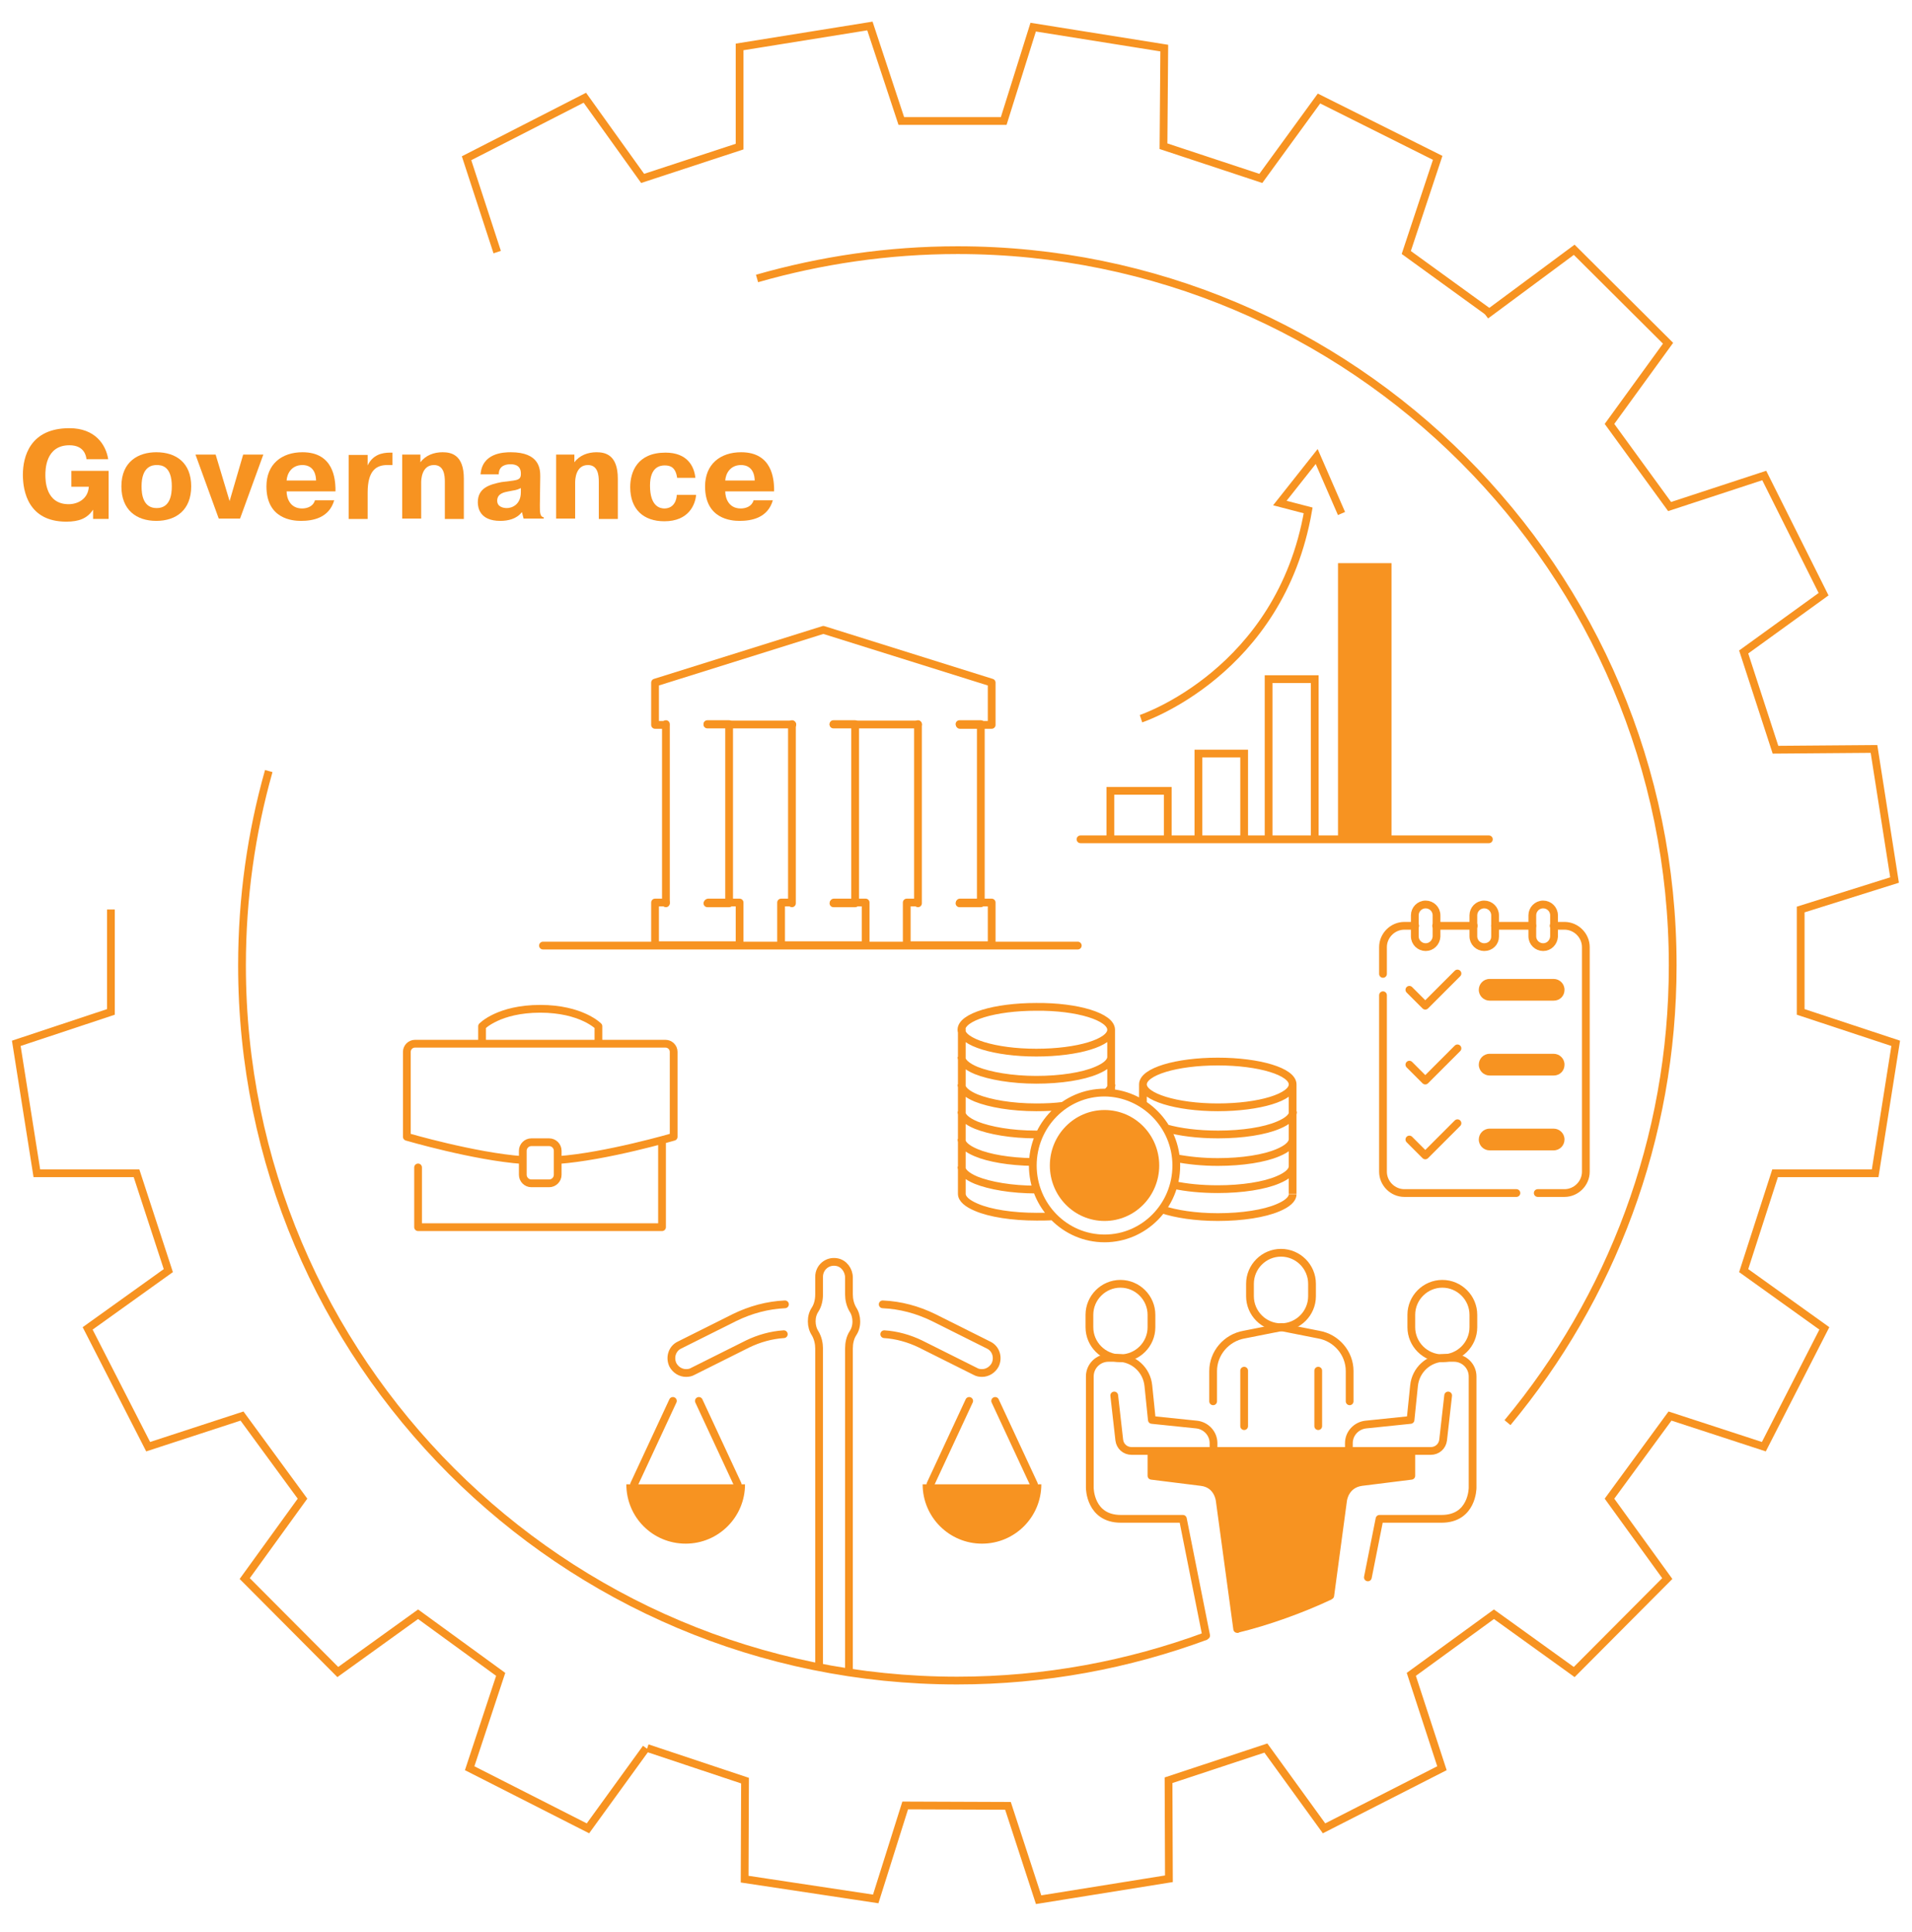 <?xml version="1.0" encoding="utf-8"?>
<!-- Generator: Adobe Illustrator 27.7.0, SVG Export Plug-In . SVG Version: 6.00 Build 0)  -->
<svg version="1.1" id="gv" xmlns="http://www.w3.org/2000/svg" xmlns:xlink="http://www.w3.org/1999/xlink" x="0px" y="0px"
	 viewBox="0 0 493 498.2" style="enable-background:new 0 0 493 498.2;" xml:space="preserve">
<style type="text/css">
	#gv .st0{fill:#F79321;}
	#gv .st1{fill:none;stroke:#F79321;stroke-width:2;stroke-linecap:round;stroke-linejoin:round;stroke-miterlimit:10;}
	#gv .st2{fill:none;stroke:#F79321;stroke-width:2;stroke-miterlimit:10;}
	#gv .st3{fill:none;stroke:#F79321;stroke-width:2;stroke-miterlimit:10;}
	#gv .st4{fill:none;stroke:#F79321;stroke-width:2;stroke-linejoin:round;stroke-miterlimit:10;}
	#gv .st5{fill:none;stroke:#F79321;stroke-width:2;}
</style>
<g class="drowline">
	<g>
		<path class="st0" d="M28,121.4v12.4h-4v-2.4H24c-1.5,2.3-3.7,3.1-6.9,3.1c-9.8,0-11.2-7.8-11.2-12.1c0-4.6,1.8-12,12-12
			c6.6,0,9.4,4.2,10,8h-5.6c-0.1-0.9-0.6-3.6-4.4-3.6c-6.2,0-6.2,6.4-6.2,7.7c0,1.4,0.1,7.5,6,7.5c2.3,0,5-1.3,5.2-4.5h-4.5v-4.1H28
			z"/>
		<path class="st0" d="M31.3,125.4c0-6.5,4.5-8.8,9-8.8c5.2,0,9,2.8,9,8.8c0,6.1-3.9,8.9-9,8.9S31.3,131.5,31.3,125.4z M44.3,125.4
			c0-5.3-2.7-5.5-3.9-5.5c-1.1,0-3.9,0.3-3.9,5.5c0,2.1,0.4,5.6,3.9,5.6C43.9,131,44.3,127.5,44.3,125.4z"/>
		<path class="st0" d="M62.7,117.2h5.2l-6,16.5h-5.5l-6-16.5h5.2l3.6,12L62.7,117.2z"/>
		<path class="st0" d="M86.2,128.9c-1.3,4.7-5.6,5.4-8.6,5.4c-2.2,0-8.9-0.5-8.9-8.9c0-5.7,3.9-8.8,9.3-8.8c8.1,0,8.4,7.1,8.5,9.2
			l0,0.9H73.9c0,1.6,0.8,4.4,4,4.4c1.4,0,2.9-0.6,3.3-2.1H86.2z M81.5,123.9c-0.1-3.5-2.3-4-3.5-4c-2.9,0-4,2.3-4.1,4H81.5z"/>
		<path class="st0" d="M101.2,119.9c-0.2,0-0.4,0-0.7,0h-0.6c-2.8,0-5.1,1.3-5.1,7.1v6.8h-4.9v-16.5h4.9v2.7
			c1.3-2.7,3.6-3.3,5.8-3.3h0.6V119.9z"/>
		<path class="st0" d="M108.4,119.2c1.3-1.8,3.5-2.6,5.7-2.6c2.2,0,5.5,0.6,5.5,6.8v10.4h-4.9v-9.6c0-1.6-0.2-4.3-2.8-4.3
			c-3.2,0-3.3,3.8-3.3,4.5v9.3h-4.9v-16.5h4.7V119.2z"/>
		<path class="st0" d="M123.9,122.5c0.3-5.7,5.9-5.9,7.8-5.9c7.4,0,7.6,4.3,7.6,6.2l-0.1,7.5c0,1.8,0,2.9,1,3.1v0.3H135l-0.4-1.6
			h-0.1c-1.3,1.7-3.5,2.2-5.5,2.2c-5.3,0-5.8-3.4-5.8-4.8c0-3.8,3.2-4.6,6.1-5.2c3.6-0.5,4.9-0.3,5-1.9v-0.5
			c-0.1-2.2-2.1-2.2-2.7-2.2c-0.9,0-3,0.2-3,2.6H123.9z M134.4,125.8c-1.5,0.7-1.4,0.5-3.3,0.9c-1,0.2-2.9,0.5-2.9,2.4
			c0,1.6,1.6,1.9,2.5,1.9c1.2,0,3.6-0.8,3.6-4.1V125.8z"/>
		<path class="st0" d="M148.1,119.2c1.3-1.8,3.5-2.6,5.7-2.6c2.2,0,5.5,0.6,5.5,6.8v10.4h-4.9v-9.6c0-1.6-0.2-4.3-2.8-4.3
			c-3.2,0-3.3,3.8-3.3,4.5v9.3h-4.9v-16.5h4.7V119.2z"/>
		<path class="st0" d="M179.5,127.5c-0.2,2.6-1.9,6.9-8.2,6.9c-5.4,0-8.8-3.1-8.8-8.8c0-3.9,1.8-8.9,9.1-8.9c5.6,0,7.4,3.5,7.7,6.5
			h-4.7c-0.4-2.7-1.7-3.2-3.2-3.2c-1.1,0-3.8,0.3-3.8,5.2c0,5.5,2.7,5.9,3.7,5.9c2.6,0,3.2-2.4,3.2-3.5H179.5z"/>
		<path class="st0" d="M199.3,128.9c-1.3,4.7-5.6,5.4-8.6,5.4c-2.2,0-8.9-0.5-8.9-8.9c0-5.7,3.9-8.8,9.3-8.8c8.1,0,8.4,7.1,8.5,9.2
			l0,0.9H187c0,1.6,0.8,4.4,4,4.4c1.4,0,2.9-0.6,3.3-2.1H199.3z M194.6,123.9c-0.1-3.5-2.3-4-3.5-4c-2.9,0-4,2.3-4.1,4H194.6z"/>
	</g>
	<polyline class="st1" points="347.9,374.1 330.4,374.1 312.8,374.1 	"/>
	<g>
		<path class="st1" d="M330.4,342.2l-9.6,1.9c-4.6,0.8-8,4.8-8,9.4v7.8"/>
		<path class="st1" d="M338.3,334.2c0,4.4-3.6,8-8,8s-8-3.6-8-8V331c0-4.4,3.6-8,8-8s8,3.6,8,8V334.2z"/>
		<path class="st1" d="M330.4,342.2l9.6,1.9c4.6,0.8,8,4.8,8,9.4v7.8"/>
		<path class="st1" d="M296.9,374.1v6.4l12.8,1.6c4.4,0.5,4.8,4.8,4.8,4.8l4.5,33.1"/>
		<path class="st1" d="M287.3,359.8l1.3,11.5c0.2,1.6,1.5,2.8,3.2,2.8h21.1v-2c0-2.5-1.9-4.5-4.3-4.8l-11.6-1.2l-0.9-8.8
			c-0.4-4.1-3.8-7.2-7.9-7.2h-2.4c-2.6,0-4.8,2.1-4.8,4.8v28.7c0,0,0,8,8,8h16l6,30.1"/>
		<path class="st1" d="M296.9,342.2c0,4.4-3.6,8-8,8s-8-3.6-8-8V339c0-4.4,3.6-8,8-8s8,3.6,8,8V342.2z"/>
		<path class="st1" d="M343,411.4l3.3-24.5c0,0,0.4-4.2,4.8-4.8l12.8-1.6v-6.4"/>
		<path class="st1" d="M373.4,359.8l-1.3,11.5c-0.2,1.6-1.5,2.8-3.2,2.8h-21.1v-2c0-2.5,1.9-4.5,4.3-4.8l11.6-1.2l0.9-8.8
			c0.4-4.1,3.8-7.2,7.9-7.2h2.4c2.6,0,4.8,2.1,4.8,4.8v28.7c0,0,0,8-8,8h-16l-3,15.1"/>
		<path class="st1" d="M363.9,342.2c0,4.4,3.6,8,8,8s8-3.6,8-8V339c0-4.4-3.6-8-8-8s-8,3.6-8,8V342.2z"/>
	</g>
	<line class="st1" x1="320.8" y1="353.4" x2="320.8" y2="367.7"/>
	<line class="st1" x1="339.9" y1="353.4" x2="339.9" y2="367.7"/>
	<g>
		<path class="st0" d="M343.3,412.4c-7.2,3.4-16.3,6.7-24.3,8.6l-4.3-31.7l-0.6-3.2l-1.1-1.7l-1.2-1.3l-2.2-1l-2.9-0.2l-9.9-1.4
			v-6.4h67v6.4l-5,0.5l-8.2,1.1l-2.3,1.2l-1.6,1.3l-0.5,2.2l-2.3,16.8L343.3,412.4z"/>
	</g>
	<polyline class="st2" points="383.1,81.3 405.9,64.4 430.1,88.5 415,109.3 430.5,130.6 454.9,122.6 470.2,153.2 449.6,168.1 
		457.8,193.3 483.2,193.1 488.5,226.9 464.3,234.5 464.3,260.9 488.8,269 483.5,302.5 457.7,302.5 449.6,327.6 470.4,342.5 
		454.8,373 430.6,365.1 415,386.4 429.9,407 405.9,431.1 385.2,416.2 363.9,431.7 371.8,455.9 341.4,471.4 326.4,450.7 301.3,459 
		301.4,484.4 267.8,489.8 259.9,465.6 233.4,465.5 225.8,489.6 192,484.5 192.1,459.1 166.9,450.7 	"/>
	<g>
		<path class="st1" d="M163.5,382.7l10-21.5 M180.2,361.2l10,21.5 M228,344c3.2,0.2,6.4,1.1,9.3,2.5l14.2,7.1
			c0.5,0.3,1.1,0.4,1.7,0.4c1.4,0,2.7-0.8,3.4-2.1c0.9-1.9,0.2-4.2-1.7-5.1l-14.2-7.1c-4.1-2-8.5-3.2-13.1-3.4"/>
		<path class="st0" d="M192.1,382.7c0,8.4-6.8,15.3-15.3,15.3s-15.3-6.8-15.3-15.3H192.1z"/>
	</g>
	<path class="st1" d="M239.9,382.7l10-21.5 M256.6,361.2l10,21.5"/>
	<g>
		<path class="st0" d="M268.5,382.7c0,8.4-6.8,15.3-15.3,15.3c-8.4,0-15.3-6.8-15.3-15.3H268.5z"/>
		<path class="st1" d="M202.1,344c-3.2,0.2-6.4,1.1-9.3,2.5l-14.2,7.1c-0.5,0.3-1.1,0.4-1.7,0.4c-1.4,0-2.7-0.8-3.4-2.1
			c-0.9-1.9-0.2-4.2,1.7-5.1l14.2-7.1c4.1-2,8.5-3.2,13-3.4"/>
		<path class="st1" d="M218.9,430.8v-83.1c0-1.4,0.3-2.8,1-3.9c0.6-0.9,0.9-1.9,0.9-3.1c0-1.1-0.3-2.2-0.9-3.1c-0.7-1.2-1-2.6-1-3.9
			v-4.3c0-1.9-1.3-3.7-3.2-4c-2.4-0.4-4.5,1.4-4.5,3.8v4.5c0,1.4-0.3,2.8-1,3.9c-0.6,0.9-0.9,1.9-0.9,3.1c0,1.1,0.3,2.2,0.9,3.1
			c0.7,1.2,1,2.6,1,3.9v81.7"/>
		<path class="st1" d="M356.6,251.1v-6.9c0-3,2.5-5.5,5.5-5.5h2.8"/>
		<path class="st1" d="M391,307.6h-28.9c-3,0-5.5-2.5-5.5-5.5v-45.5"/>
		<path class="st1" d="M400.6,238.7h2.8c3,0,5.5,2.5,5.5,5.5v57.9c0,3-2.5,5.5-5.5,5.5h-6.9"/>
	</g>
	<line class="st1" x1="385.5" y1="238.7" x2="395.1" y2="238.7"/>
	<line class="st1" x1="370.3" y1="238.7" x2="380" y2="238.7"/>
	<g>
		<path class="st1" d="M382.7,244.2L382.7,244.2c-1.5,0-2.8-1.2-2.8-2.8V236c0-1.5,1.2-2.8,2.8-2.8c1.5,0,2.8,1.2,2.8,2.8v5.5
			C385.5,243,384.3,244.2,382.7,244.2z"/>
		<path class="st1" d="M367.6,244.2L367.6,244.2c-1.5,0-2.8-1.2-2.8-2.8V236c0-1.5,1.2-2.8,2.8-2.8c1.5,0,2.8,1.2,2.8,2.8v5.5
			C370.3,243,369.1,244.2,367.6,244.2z"/>
		<path class="st1" d="M397.9,244.2L397.9,244.2c-1.5,0-2.8-1.2-2.8-2.8V236c0-1.5,1.2-2.8,2.8-2.8c1.5,0,2.8,1.2,2.8,2.8v5.5
			C400.6,243,399.4,244.2,397.9,244.2z"/>
		<path class="st0" d="M400.6,258h-16.5c-1.5,0-2.8-1.2-2.8-2.8c0-1.5,1.2-2.8,2.8-2.8h16.5c1.5,0,2.8,1.2,2.8,2.8
			C403.4,256.8,402.2,258,400.6,258"/>
		<path class="st0" d="M400.6,277.3h-16.5c-1.5,0-2.8-1.2-2.8-2.8c0-1.5,1.2-2.8,2.8-2.8h16.5c1.5,0,2.8,1.2,2.8,2.8
			C403.4,276.1,402.2,277.3,400.6,277.3"/>
		<path class="st0" d="M400.6,296.6h-16.5c-1.5,0-2.8-1.2-2.8-2.8c0-1.5,1.2-2.8,2.8-2.8h16.5c1.5,0,2.8,1.2,2.8,2.8
			C403.4,295.3,402.2,296.6,400.6,296.6"/>
	</g>
	<path class="st1" d="M363.4,293.8l4.1,4.1l8.3-8.3 M363.4,274.5l4.1,4.1l8.3-8.3 M363.4,255.2l4.1,4.1l8.3-8.3"/>
	<polyline class="st2" points="286.3,217 286.3,203.9 301.1,203.9 301.1,216.4 	"/>
	<polyline class="st0" points="346,215.7 346,146.2 357.8,146.2 357.8,215.7 	"/>
	<polyline class="st3" points="346,215.7 346,146.2 357.8,146.2 357.8,215.7 	"/>
	<g>
		<path class="st2" d="M294.2,185.3c0,0,35.9-11.9,43.1-53.7l-7.3-1.9l9.5-12l6.4,14.7 M309,215.8v-21.5h11.8v21.5 M327.1,215.8
			v-40.7H339v40.5"/>
	</g>
	<line class="st1" x1="278.6" y1="216.4" x2="383.9" y2="216.4"/>
	<polyline class="st1" points="182.6,232.7 190.7,232.7 190.7,243.7 168.9,243.7 168.9,232.7 171.7,232.7 	"/>
	<polyline class="st1" points="215,232.7 223.2,232.7 223.2,243.7 201.4,243.7 201.4,232.7 204.1,232.7 	"/>
	<polyline class="st1" points="247.5,232.7 255.7,232.7 255.7,243.7 233.8,243.7 233.8,232.7 236.6,232.7 	"/>
	<polyline class="st1" points="182.4,186.7 188,186.7 188,232.9 182.4,232.9 	"/>
	<line class="st1" x1="171.7" y1="232.9" x2="171.7" y2="186.7"/>
	<polyline class="st1" points="214.9,186.7 220.5,186.7 220.5,232.9 214.9,232.9 	"/>
	<line class="st1" x1="204.2" y1="232.9" x2="204.2" y2="186.7"/>
	<polyline class="st1" points="247.4,186.7 252.9,186.7 252.9,232.9 247.4,232.9 	"/>
	<line class="st1" x1="236.7" y1="232.9" x2="236.7" y2="186.7"/>
	<polyline class="st1" points="247.5,186.9 255.7,186.9 255.7,176 212.3,162.4 168.9,176 168.9,186.9 171.6,186.9 	"/>
	<line class="st1" x1="214.9" y1="186.8" x2="236.7" y2="186.8"/>
	<line class="st1" x1="182.4" y1="186.8" x2="204.3" y2="186.8"/>
	<line class="st1" x1="140" y1="243.8" x2="277.9" y2="243.8"/>
	<g>
		<path class="st4" d="M303.3,300.5c0,10.4-8.3,18.8-18.5,18.8c-10.2,0-18.5-8.4-18.5-18.8s8.3-18.8,18.5-18.8
			C295,281.8,303.3,290.2,303.3,300.5z M294.7,284.7v-5.1 M333.3,307.8v-28.2 M299.6,311.8c3.5,1.2,8.7,2,14.4,2
			c6.3,0,12-0.9,15.5-2.4c2.4-1,3.8-2.2,3.8-3.5 M302.6,305.5c3.2,0.7,7.1,1.1,11.4,1.1c6.3,0,12-0.9,15.5-2.4
			c2.4-1,3.8-2.2,3.8-3.5 M303.2,298.6c3.1,0.6,6.8,1,10.8,1c6.3,0,12-0.9,15.5-2.4c2.4-1,3.8-2.2,3.8-3.5 M300.7,290.9
			c3.5,1,8.2,1.6,13.4,1.6c6.3,0,12-0.9,15.5-2.4c2.4-1,3.8-2.2,3.8-3.5 M333.3,279.6c0,3.3-8.6,5.9-19.3,5.9
			c-10.7,0-19.3-2.7-19.3-5.9c0-3.3,8.6-5.9,19.3-5.9C324.7,273.7,333.3,276.3,333.3,279.6z M271.5,313.6c-1.4,0.1-2.8,0.1-4.2,0.1
			c-6.3,0-12-0.9-15.5-2.4c-2.4-1-3.8-2.2-3.8-3.5v-7.1v-7.1v-7.1v-7.1v-7.1v-7.1 M286.5,281.9v-2.3v-7.1v-7.1v0 M247.9,300.8
			c0,1.3,1.4,2.5,3.8,3.5c3.5,1.4,9.1,2.4,15.5,2.4h0 M247.9,293.7c0,1.3,1.4,2.5,3.8,3.5c3.3,1.4,8.6,2.3,14.5,2.4 M247.9,286.6
			c0,1.3,1.4,2.5,3.8,3.5c3.5,1.4,9.1,2.4,15.5,2.4c0.3,0,0.5,0,0.8,0 M247.9,279.6c0,1.3,1.4,2.5,3.8,3.5c3.5,1.4,9.1,2.4,15.5,2.4
			c2.5,0,4.8-0.1,7-0.4 M285.2,281.8c0.9-0.7,1.4-1.4,1.4-2.2 M247.9,272.5c0,1.3,1.4,2.5,3.8,3.5c3.5,1.4,9.2,2.4,15.5,2.4
			c6.3,0,12-0.9,15.5-2.4c2.4-1,3.8-2.2,3.8-3.5 M286.5,265.5c0,3.3-8.6,5.9-19.3,5.9c-10.7,0-19.3-2.7-19.3-5.9
			c0-3.3,8.6-5.9,19.3-5.9C277.9,259.5,286.5,262.2,286.5,265.5z"/>
		<path class="st0" d="M284.8,314.8c-7.8,0-14.1-6.4-14.1-14.3c0-7.9,6.3-14.3,14.1-14.3c7.8,0,14.1,6.4,14.1,14.3
			C298.9,308.4,292.6,314.8,284.8,314.8"/>
		<path class="st1" d="M143.8,299.1c12.5-0.9,29.9-6,29.9-6v-21.9c0-1.2-1-2.1-2.1-2.1H107c-1.2,0-2.1,1-2.1,2.1v21.9
			c0,0,17.4,5.1,29.9,6 M141.6,305.1H137c-1.2,0-2.2-1-2.2-2.2v-6.2c0-1.2,1-2.2,2.2-2.2h4.6c1.2,0,2.2,1,2.2,2.2v6.2
			C143.8,304.1,142.8,305.1,141.6,305.1z M124.3,269.1v-4.5c0,0,4.3-4.5,15-4.5c10.6,0,15,4.5,15,4.5v4.5 M170.7,294.6v21.8h-62.9
			V301"/>
	</g>
	<polyline class="st2" points="384,80.6 362.6,65.1 370.7,40.7 340.1,25.4 325.1,46 300,37.7 300.2,12.4 266.4,7 258.8,31.2 
		232.4,31.2 224.3,6.7 190.7,12.1 190.7,37.8 165.7,46 150.8,25.2 120.3,40.8 128.2,65 	"/>
	<g>
		<path class="st5" d="M69.3,198.8c-4.5,15.9-6.9,32.7-6.9,50.1c0,101.9,82.6,184.4,184.4,184.4c22.6,0,44.2-4.1,64.2-11.5"/>
	</g>
	<polyline class="st2" points="28.6,234.5 28.6,260.9 4.2,269 9.5,302.5 35.2,302.5 43.4,327.6 22.6,342.5 38.2,373 62.4,365.1 
		78,386.4 63.1,407 87.1,431.1 107.8,416.2 129.1,431.7 121.1,455.9 151.6,471.4 166.6,450.7 	"/>
	<g>
		<path class="st5" d="M388.7,366.8c26.6-32,42.6-73,42.6-117.9c0-101.9-82.6-184.4-184.4-184.4c-17.9,0-35.3,2.6-51.7,7.3"/>
	</g>
</g>
</svg>
